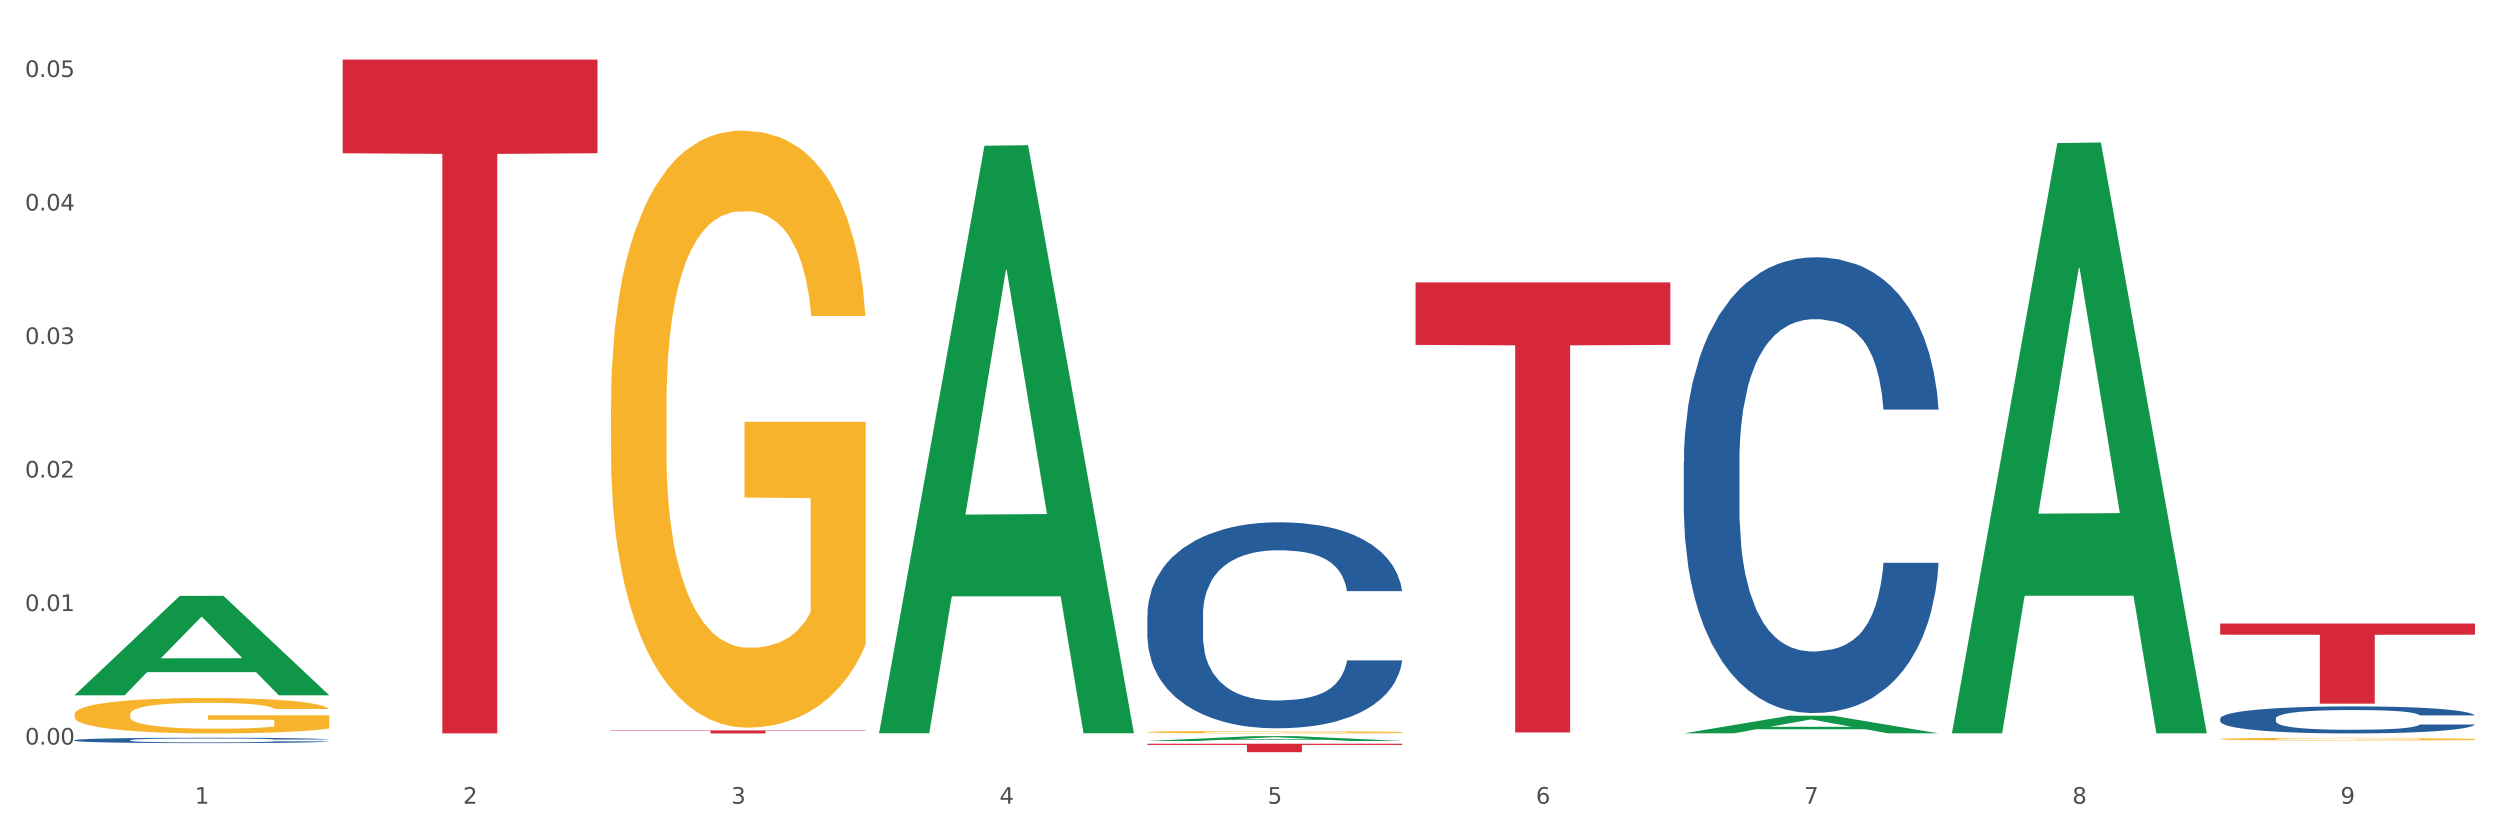 <?xml version="1.0" encoding="utf-8" standalone="no"?>
<!DOCTYPE svg PUBLIC "-//W3C//DTD SVG 1.1//EN"
  "http://www.w3.org/Graphics/SVG/1.1/DTD/svg11.dtd">
<svg xmlns:xlink="http://www.w3.org/1999/xlink" width="1080pt" height="360pt" viewBox="0 0 1080 360" xmlns="http://www.w3.org/2000/svg" version="1.1">
 <rect x="0" y="0" width="1080" height="360" fill="#333333" stroke="none"/>
 <defs>
  <style type="text/css">*{stroke-linejoin: round; stroke-linecap: butt}</style>
 </defs>
 <g id="figure_1">
  <g id="patch_1">
   <path d="M 0 360 
L 1080 360 
L 1080 0 
L 0 0 
z
" style="fill: #ffffff; stroke: #ffffff; stroke-linejoin: miter"/>
  </g>
  <g id="axes_1">
   <g id="matplotlib.axis_1">
    <g id="xtick_1">
     <g id="text_1">
      <!-- 1 -->
      <g style="fill: #4d4d4d" transform="translate(84.159 347.204) scale(0.096 -0.096)">
       <defs>
        <path id="DejaVuSans-31" d="M 794 531 
L 1825 531 
L 1825 4091 
L 703 3866 
L 703 4441 
L 1819 4666 
L 2450 4666 
L 2450 531 
L 3481 531 
L 3481 0 
L 794 0 
L 794 531 
z
" transform="scale(0.016)"/>
       </defs>
       <use xlink:href="#DejaVuSans-31"/>
      </g>
     </g>
    </g>
    <g id="xtick_2">
     <g id="text_2">
      <!-- 2 -->
      <g style="fill: #4d4d4d" transform="translate(200.027 347.204) scale(0.096 -0.096)">
       <defs>
        <path id="DejaVuSans-32" d="M 1228 531 
L 3431 531 
L 3431 0 
L 469 0 
L 469 531 
Q 828 903 1448 1529 
Q 2069 2156 2228 2338 
Q 2531 2678 2651 2914 
Q 2772 3150 2772 3378 
Q 2772 3750 2511 3984 
Q 2250 4219 1831 4219 
Q 1534 4219 1204 4116 
Q 875 4013 500 3803 
L 500 4441 
Q 881 4594 1212 4672 
Q 1544 4750 1819 4750 
Q 2544 4750 2975 4387 
Q 3406 4025 3406 3419 
Q 3406 3131 3298 2873 
Q 3191 2616 2906 2266 
Q 2828 2175 2409 1742 
Q 1991 1309 1228 531 
z
" transform="scale(0.016)"/>
       </defs>
       <use xlink:href="#DejaVuSans-32"/>
      </g>
     </g>
    </g>
    <g id="xtick_3">
     <g id="text_3">
      <!-- 3 -->
      <g style="fill: #4d4d4d" transform="translate(315.896 347.204) scale(0.096 -0.096)">
       <defs>
        <path id="DejaVuSans-33" d="M 2597 2516 
Q 3050 2419 3304 2112 
Q 3559 1806 3559 1356 
Q 3559 666 3084 287 
Q 2609 -91 1734 -91 
Q 1441 -91 1130 -33 
Q 819 25 488 141 
L 488 750 
Q 750 597 1062 519 
Q 1375 441 1716 441 
Q 2309 441 2620 675 
Q 2931 909 2931 1356 
Q 2931 1769 2642 2001 
Q 2353 2234 1838 2234 
L 1294 2234 
L 1294 2753 
L 1863 2753 
Q 2328 2753 2575 2939 
Q 2822 3125 2822 3475 
Q 2822 3834 2567 4026 
Q 2313 4219 1838 4219 
Q 1578 4219 1281 4162 
Q 984 4106 628 3988 
L 628 4550 
Q 988 4650 1302 4700 
Q 1616 4750 1894 4750 
Q 2613 4750 3031 4423 
Q 3450 4097 3450 3541 
Q 3450 3153 3228 2886 
Q 3006 2619 2597 2516 
z
" transform="scale(0.016)"/>
       </defs>
       <use xlink:href="#DejaVuSans-33"/>
      </g>
     </g>
    </g>
    <g id="xtick_4">
     <g id="text_4">
      <!-- 4 -->
      <g style="fill: #4d4d4d" transform="translate(431.765 347.204) scale(0.096 -0.096)">
       <defs>
        <path id="DejaVuSans-34" d="M 2419 4116 
L 825 1625 
L 2419 1625 
L 2419 4116 
z
M 2253 4666 
L 3047 4666 
L 3047 1625 
L 3713 1625 
L 3713 1100 
L 3047 1100 
L 3047 0 
L 2419 0 
L 2419 1100 
L 313 1100 
L 313 1709 
L 2253 4666 
z
" transform="scale(0.016)"/>
       </defs>
       <use xlink:href="#DejaVuSans-34"/>
      </g>
     </g>
    </g>
    <g id="xtick_5">
     <g id="text_5">
      <!-- 5 -->
      <g style="fill: #4d4d4d" transform="translate(547.634 347.204) scale(0.096 -0.096)">
       <defs>
        <path id="DejaVuSans-35" d="M 691 4666 
L 3169 4666 
L 3169 4134 
L 1269 4134 
L 1269 2991 
Q 1406 3038 1543 3061 
Q 1681 3084 1819 3084 
Q 2600 3084 3056 2656 
Q 3513 2228 3513 1497 
Q 3513 744 3044 326 
Q 2575 -91 1722 -91 
Q 1428 -91 1123 -41 
Q 819 9 494 109 
L 494 744 
Q 775 591 1075 516 
Q 1375 441 1709 441 
Q 2250 441 2565 725 
Q 2881 1009 2881 1497 
Q 2881 1984 2565 2268 
Q 2250 2553 1709 2553 
Q 1456 2553 1204 2497 
Q 953 2441 691 2322 
L 691 4666 
z
" transform="scale(0.016)"/>
       </defs>
       <use xlink:href="#DejaVuSans-35"/>
      </g>
     </g>
    </g>
    <g id="xtick_6">
     <g id="text_6">
      <!-- 6 -->
      <g style="fill: #4d4d4d" transform="translate(663.502 347.204) scale(0.096 -0.096)">
       <defs>
        <path id="DejaVuSans-36" d="M 2113 2584 
Q 1688 2584 1439 2293 
Q 1191 2003 1191 1497 
Q 1191 994 1439 701 
Q 1688 409 2113 409 
Q 2538 409 2786 701 
Q 3034 994 3034 1497 
Q 3034 2003 2786 2293 
Q 2538 2584 2113 2584 
z
M 3366 4563 
L 3366 3988 
Q 3128 4100 2886 4159 
Q 2644 4219 2406 4219 
Q 1781 4219 1451 3797 
Q 1122 3375 1075 2522 
Q 1259 2794 1537 2939 
Q 1816 3084 2150 3084 
Q 2853 3084 3261 2657 
Q 3669 2231 3669 1497 
Q 3669 778 3244 343 
Q 2819 -91 2113 -91 
Q 1303 -91 875 529 
Q 447 1150 447 2328 
Q 447 3434 972 4092 
Q 1497 4750 2381 4750 
Q 2619 4750 2861 4703 
Q 3103 4656 3366 4563 
z
" transform="scale(0.016)"/>
       </defs>
       <use xlink:href="#DejaVuSans-36"/>
      </g>
     </g>
    </g>
    <g id="xtick_7">
     <g id="text_7">
      <!-- 7 -->
      <g style="fill: #4d4d4d" transform="translate(779.371 347.204) scale(0.096 -0.096)">
       <defs>
        <path id="DejaVuSans-37" d="M 525 4666 
L 3525 4666 
L 3525 4397 
L 1831 0 
L 1172 0 
L 2766 4134 
L 525 4134 
L 525 4666 
z
" transform="scale(0.016)"/>
       </defs>
       <use xlink:href="#DejaVuSans-37"/>
      </g>
     </g>
    </g>
    <g id="xtick_8">
     <g id="text_8">
      <!-- 8 -->
      <g style="fill: #4d4d4d" transform="translate(895.24 347.204) scale(0.096 -0.096)">
       <defs>
        <path id="DejaVuSans-38" d="M 2034 2216 
Q 1584 2216 1326 1975 
Q 1069 1734 1069 1313 
Q 1069 891 1326 650 
Q 1584 409 2034 409 
Q 2484 409 2743 651 
Q 3003 894 3003 1313 
Q 3003 1734 2745 1975 
Q 2488 2216 2034 2216 
z
M 1403 2484 
Q 997 2584 770 2862 
Q 544 3141 544 3541 
Q 544 4100 942 4425 
Q 1341 4750 2034 4750 
Q 2731 4750 3128 4425 
Q 3525 4100 3525 3541 
Q 3525 3141 3298 2862 
Q 3072 2584 2669 2484 
Q 3125 2378 3379 2068 
Q 3634 1759 3634 1313 
Q 3634 634 3220 271 
Q 2806 -91 2034 -91 
Q 1263 -91 848 271 
Q 434 634 434 1313 
Q 434 1759 690 2068 
Q 947 2378 1403 2484 
z
M 1172 3481 
Q 1172 3119 1398 2916 
Q 1625 2713 2034 2713 
Q 2441 2713 2670 2916 
Q 2900 3119 2900 3481 
Q 2900 3844 2670 4047 
Q 2441 4250 2034 4250 
Q 1625 4250 1398 4047 
Q 1172 3844 1172 3481 
z
" transform="scale(0.016)"/>
       </defs>
       <use xlink:href="#DejaVuSans-38"/>
      </g>
     </g>
    </g>
    <g id="xtick_9">
     <g id="text_9">
      <!-- 9 -->
      <g style="fill: #4d4d4d" transform="translate(1011.108 347.204) scale(0.096 -0.096)">
       <defs>
        <path id="DejaVuSans-39" d="M 703 97 
L 703 672 
Q 941 559 1184 500 
Q 1428 441 1663 441 
Q 2288 441 2617 861 
Q 2947 1281 2994 2138 
Q 2813 1869 2534 1725 
Q 2256 1581 1919 1581 
Q 1219 1581 811 2004 
Q 403 2428 403 3163 
Q 403 3881 828 4315 
Q 1253 4750 1959 4750 
Q 2769 4750 3195 4129 
Q 3622 3509 3622 2328 
Q 3622 1225 3098 567 
Q 2575 -91 1691 -91 
Q 1453 -91 1209 -44 
Q 966 3 703 97 
z
M 1959 2075 
Q 2384 2075 2632 2365 
Q 2881 2656 2881 3163 
Q 2881 3666 2632 3958 
Q 2384 4250 1959 4250 
Q 1534 4250 1286 3958 
Q 1038 3666 1038 3163 
Q 1038 2656 1286 2365 
Q 1534 2075 1959 2075 
z
" transform="scale(0.016)"/>
       </defs>
       <use xlink:href="#DejaVuSans-39"/>
      </g>
     </g>
    </g>
    <g id="xtick_10"/>
    <g id="xtick_11"/>
    <g id="xtick_12"/>
    <g id="xtick_13"/>
    <g id="xtick_14"/>
    <g id="xtick_15"/>
    <g id="xtick_16"/>
    <g id="xtick_17"/>
   </g>
   <g id="matplotlib.axis_2">
    <g id="ytick_1">
     <g id="text_10">
      <!-- 0.00 -->
      <g style="fill: #4d4d4d" transform="translate(10.8 321.657) scale(0.096 -0.096)">
       <defs>
        <path id="DejaVuSans-30" d="M 2034 4250 
Q 1547 4250 1301 3770 
Q 1056 3291 1056 2328 
Q 1056 1369 1301 889 
Q 1547 409 2034 409 
Q 2525 409 2770 889 
Q 3016 1369 3016 2328 
Q 3016 3291 2770 3770 
Q 2525 4250 2034 4250 
z
M 2034 4750 
Q 2819 4750 3233 4129 
Q 3647 3509 3647 2328 
Q 3647 1150 3233 529 
Q 2819 -91 2034 -91 
Q 1250 -91 836 529 
Q 422 1150 422 2328 
Q 422 3509 836 4129 
Q 1250 4750 2034 4750 
z
" transform="scale(0.016)"/>
        <path id="DejaVuSans-2e" d="M 684 794 
L 1344 794 
L 1344 0 
L 684 0 
L 684 794 
z
" transform="scale(0.016)"/>
       </defs>
       <use xlink:href="#DejaVuSans-30"/>
       <use xlink:href="#DejaVuSans-2e" transform="translate(63.623 0)"/>
       <use xlink:href="#DejaVuSans-30" transform="translate(95.41 0)"/>
       <use xlink:href="#DejaVuSans-30" transform="translate(159.033 0)"/>
      </g>
     </g>
    </g>
    <g id="ytick_2">
     <g id="text_11">
      <!-- 0.01 -->
      <g style="fill: #4d4d4d" transform="translate(10.8 263.978) scale(0.096 -0.096)">
       <use xlink:href="#DejaVuSans-30"/>
       <use xlink:href="#DejaVuSans-2e" transform="translate(63.623 0)"/>
       <use xlink:href="#DejaVuSans-30" transform="translate(95.41 0)"/>
       <use xlink:href="#DejaVuSans-31" transform="translate(159.033 0)"/>
      </g>
     </g>
    </g>
    <g id="ytick_3">
     <g id="text_12">
      <!-- 0.02 -->
      <g style="fill: #4d4d4d" transform="translate(10.8 206.298) scale(0.096 -0.096)">
       <use xlink:href="#DejaVuSans-30"/>
       <use xlink:href="#DejaVuSans-2e" transform="translate(63.623 0)"/>
       <use xlink:href="#DejaVuSans-30" transform="translate(95.41 0)"/>
       <use xlink:href="#DejaVuSans-32" transform="translate(159.033 0)"/>
      </g>
     </g>
    </g>
    <g id="ytick_4">
     <g id="text_13">
      <!-- 0.03 -->
      <g style="fill: #4d4d4d" transform="translate(10.8 148.619) scale(0.096 -0.096)">
       <use xlink:href="#DejaVuSans-30"/>
       <use xlink:href="#DejaVuSans-2e" transform="translate(63.623 0)"/>
       <use xlink:href="#DejaVuSans-30" transform="translate(95.41 0)"/>
       <use xlink:href="#DejaVuSans-33" transform="translate(159.033 0)"/>
      </g>
     </g>
    </g>
    <g id="ytick_5">
     <g id="text_14">
      <!-- 0.04 -->
      <g style="fill: #4d4d4d" transform="translate(10.8 90.939) scale(0.096 -0.096)">
       <use xlink:href="#DejaVuSans-30"/>
       <use xlink:href="#DejaVuSans-2e" transform="translate(63.623 0)"/>
       <use xlink:href="#DejaVuSans-30" transform="translate(95.41 0)"/>
       <use xlink:href="#DejaVuSans-34" transform="translate(159.033 0)"/>
      </g>
     </g>
    </g>
    <g id="ytick_6">
     <g id="text_15">
      <!-- 0.05 -->
      <g style="fill: #4d4d4d" transform="translate(10.8 33.26) scale(0.096 -0.096)">
       <use xlink:href="#DejaVuSans-30"/>
       <use xlink:href="#DejaVuSans-2e" transform="translate(63.623 0)"/>
       <use xlink:href="#DejaVuSans-30" transform="translate(95.41 0)"/>
       <use xlink:href="#DejaVuSans-35" transform="translate(159.033 0)"/>
      </g>
     </g>
    </g>
    <g id="ytick_7"/>
    <g id="ytick_8"/>
    <g id="ytick_9"/>
    <g id="ytick_10"/>
    <g id="ytick_11"/>
   </g>
   <g id="PolyCollection_1">
    <path d="M 32.175 300.299 
L 32.288 300.258 
L 77.68 257.426 
L 96.518 257.386 
L 142.25 300.38 
L 120.462 300.38 
L 110.589 290.368 
L 63.722 290.368 
L 63.382 290.529 
L 53.85 300.38 
L 32.175 300.38 
L 32.175 300.299 
L 69.623 284.393 
L 104.689 284.353 
L 87.326 266.55 
L 87.099 266.469 
L 86.872 266.59 
L 69.51 284.353 
L 69.623 284.393 
L 32.175 300.299 
z
" clip-path="url(#pe26b3e2d73)" style="fill: #109648"/>
    <path d="M 495.65 265.618 
L 495.78 265.536 
L 495.78 263.261 
L 496.17 260.172 
L 497.602 254.482 
L 499.423 250.174 
L 502.546 245.135 
L 504.237 243.022 
L 506.449 240.664 
L 511.003 236.844 
L 516.208 233.593 
L 519.851 231.805 
L 522.583 230.667 
L 528.698 228.635 
L 532.212 227.741 
L 535.855 227.009 
L 538.977 226.521 
L 544.182 225.952 
L 548.345 225.709 
L 553.16 225.627 
L 557.193 225.709 
L 562.528 226.034 
L 570.335 227.009 
L 573.327 227.578 
L 577.361 228.553 
L 581.524 229.854 
L 584.907 231.154 
L 588.81 233.024 
L 592.844 235.462 
L 596.747 238.551 
L 599.48 241.396 
L 601.692 244.403 
L 603.643 248.061 
L 605.075 252.044 
L 605.725 255.376 
L 581.915 255.376 
L 581.264 252.369 
L 579.963 249.118 
L 578.662 246.923 
L 577.23 245.135 
L 575.019 243.103 
L 573.067 241.802 
L 569.814 240.258 
L 566.821 239.283 
L 564.349 238.714 
L 561.357 238.226 
L 554.981 237.738 
L 550.427 237.738 
L 547.565 237.901 
L 544.052 238.307 
L 541.059 238.876 
L 537.546 239.852 
L 534.814 240.908 
L 532.081 242.29 
L 530.52 243.265 
L 528.178 245.054 
L 526.617 246.517 
L 524.535 249.036 
L 523.364 250.825 
L 521.282 255.458 
L 520.371 258.871 
L 519.981 261.229 
L 519.721 263.83 
L 519.721 276.509 
L 520.501 282.199 
L 521.152 284.638 
L 522.193 287.401 
L 524.145 290.977 
L 527.007 294.473 
L 530 296.992 
L 532.472 298.537 
L 534.814 299.675 
L 537.156 300.569 
L 540.018 301.381 
L 542.36 301.869 
L 545.873 302.357 
L 550.037 302.601 
L 553.29 302.601 
L 559.925 302.194 
L 562.918 301.788 
L 565.781 301.219 
L 568.903 300.325 
L 571.375 299.349 
L 572.807 298.618 
L 575.149 297.074 
L 576.97 295.448 
L 578.532 293.578 
L 579.573 291.953 
L 580.744 289.514 
L 581.654 286.751 
L 581.915 285.288 
L 605.725 285.288 
L 605.205 288.214 
L 604.294 291.059 
L 602.472 294.879 
L 601.041 297.074 
L 598.829 299.756 
L 596.487 302.032 
L 593.234 304.551 
L 590.242 306.421 
L 587.119 308.047 
L 583.736 309.51 
L 577.621 311.542 
L 575.409 312.111 
L 570.725 313.086 
L 567.082 313.655 
L 561.747 314.224 
L 556.282 314.549 
L 550.557 314.63 
L 545.483 314.468 
L 539.888 313.98 
L 536.375 313.492 
L 532.472 312.761 
L 527.918 311.623 
L 523.624 310.241 
L 519.591 308.616 
L 515.817 306.746 
L 512.304 304.633 
L 507.75 301.138 
L 504.367 297.724 
L 501.895 294.554 
L 500.204 291.872 
L 498.512 288.458 
L 497.602 286.101 
L 496.17 280.411 
L 495.65 275.128 
L 495.65 265.618 
z
" clip-path="url(#pe26b3e2d73)" style="fill: #255c99"/>
    <path d="M 727.387 199.606 
L 727.517 199.426 
L 727.517 194.392 
L 727.908 187.559 
L 729.339 174.973 
L 731.161 165.443 
L 734.283 154.295 
L 735.975 149.62 
L 738.187 144.405 
L 742.741 135.954 
L 747.945 128.762 
L 751.588 124.806 
L 754.321 122.289 
L 760.436 117.794 
L 763.949 115.816 
L 767.592 114.198 
L 770.715 113.119 
L 775.919 111.86 
L 780.083 111.321 
L 784.897 111.141 
L 788.931 111.321 
L 794.265 112.04 
L 802.072 114.198 
L 805.065 115.456 
L 809.098 117.614 
L 813.262 120.491 
L 816.645 123.368 
L 820.548 127.503 
L 824.581 132.898 
L 828.485 139.73 
L 831.217 146.024 
L 833.429 152.676 
L 835.381 160.768 
L 836.812 169.578 
L 837.463 176.951 
L 813.652 176.951 
L 813.001 170.298 
L 811.7 163.105 
L 810.399 158.251 
L 808.968 154.295 
L 806.756 149.8 
L 804.804 146.923 
L 801.551 143.506 
L 798.559 141.349 
L 796.087 140.09 
L 793.094 139.011 
L 786.719 137.932 
L 782.165 137.932 
L 779.302 138.292 
L 775.789 139.191 
L 772.797 140.45 
L 769.284 142.607 
L 766.551 144.945 
L 763.819 148.001 
L 762.257 150.159 
L 759.915 154.115 
L 758.354 157.351 
L 756.272 162.926 
L 755.101 166.881 
L 753.019 177.13 
L 752.109 184.682 
L 751.718 189.897 
L 751.458 195.651 
L 751.458 223.701 
L 752.239 236.287 
L 752.889 241.681 
L 753.93 247.795 
L 755.882 255.706 
L 758.744 263.438 
L 761.737 269.012 
L 764.209 272.428 
L 766.551 274.946 
L 768.893 276.924 
L 771.756 278.722 
L 774.098 279.801 
L 777.611 280.879 
L 781.774 281.419 
L 785.027 281.419 
L 791.663 280.52 
L 794.656 279.621 
L 797.518 278.362 
L 800.641 276.384 
L 803.113 274.227 
L 804.544 272.608 
L 806.886 269.192 
L 808.708 265.596 
L 810.269 261.46 
L 811.31 257.864 
L 812.481 252.47 
L 813.392 246.356 
L 813.652 243.12 
L 837.463 243.12 
L 836.942 249.593 
L 836.031 255.886 
L 834.21 264.337 
L 832.779 269.192 
L 830.567 275.126 
L 828.225 280.16 
L 824.972 285.734 
L 821.979 289.87 
L 818.856 293.466 
L 815.474 296.703 
L 809.358 301.198 
L 807.146 302.456 
L 802.462 304.614 
L 798.819 305.873 
L 793.485 307.131 
L 788.02 307.851 
L 782.295 308.03 
L 777.22 307.671 
L 771.626 306.592 
L 768.113 305.513 
L 764.209 303.895 
L 759.655 301.378 
L 755.362 298.321 
L 751.328 294.725 
L 747.555 290.589 
L 744.042 285.914 
L 739.488 278.182 
L 736.105 270.63 
L 733.633 263.618 
L 731.941 257.684 
L 730.25 250.132 
L 729.339 244.918 
L 727.908 232.331 
L 727.387 220.644 
L 727.387 199.606 
z
" clip-path="url(#pe26b3e2d73)" style="fill: #255c99"/>
    <path d="M 959.125 310.409 
L 959.255 310.398 
L 959.255 310.1 
L 959.645 309.694 
L 961.076 308.948 
L 962.898 308.382 
L 966.021 307.721 
L 967.712 307.444 
L 969.924 307.134 
L 974.478 306.633 
L 979.683 306.206 
L 983.326 305.972 
L 986.058 305.822 
L 992.173 305.556 
L 995.686 305.438 
L 999.33 305.342 
L 1002.452 305.278 
L 1007.657 305.204 
L 1011.82 305.172 
L 1016.635 305.161 
L 1020.668 305.172 
L 1026.003 305.214 
L 1033.809 305.342 
L 1036.802 305.417 
L 1040.835 305.545 
L 1044.999 305.716 
L 1048.382 305.886 
L 1052.285 306.132 
L 1056.319 306.452 
L 1060.222 306.857 
L 1062.955 307.23 
L 1065.167 307.625 
L 1067.118 308.105 
L 1068.549 308.628 
L 1069.2 309.065 
L 1045.389 309.065 
L 1044.739 308.67 
L 1043.438 308.244 
L 1042.137 307.956 
L 1040.705 307.721 
L 1038.493 307.454 
L 1036.542 307.284 
L 1033.289 307.081 
L 1030.296 306.953 
L 1027.824 306.878 
L 1024.832 306.814 
L 1018.456 306.75 
L 1013.902 306.75 
L 1011.04 306.772 
L 1007.527 306.825 
L 1004.534 306.9 
L 1001.021 307.028 
L 998.289 307.166 
L 995.556 307.348 
L 993.995 307.476 
L 991.653 307.71 
L 990.092 307.902 
L 988.01 308.233 
L 986.839 308.468 
L 984.757 309.076 
L 983.846 309.524 
L 983.456 309.833 
L 983.196 310.174 
L 983.196 311.838 
L 983.976 312.585 
L 984.627 312.905 
L 985.668 313.268 
L 987.619 313.737 
L 990.482 314.196 
L 993.474 314.526 
L 995.947 314.729 
L 998.289 314.878 
L 1000.631 314.996 
L 1003.493 315.102 
L 1005.835 315.166 
L 1009.348 315.23 
L 1013.512 315.262 
L 1016.765 315.262 
L 1023.4 315.209 
L 1026.393 315.156 
L 1029.255 315.081 
L 1032.378 314.964 
L 1034.85 314.836 
L 1036.282 314.74 
L 1038.624 314.537 
L 1040.445 314.324 
L 1042.006 314.078 
L 1043.047 313.865 
L 1044.218 313.545 
L 1045.129 313.182 
L 1045.389 312.99 
L 1069.2 312.99 
L 1068.68 313.374 
L 1067.769 313.748 
L 1065.947 314.249 
L 1064.516 314.537 
L 1062.304 314.889 
L 1059.962 315.188 
L 1056.709 315.518 
L 1053.717 315.764 
L 1050.594 315.977 
L 1047.211 316.169 
L 1041.096 316.436 
L 1038.884 316.51 
L 1034.2 316.638 
L 1030.557 316.713 
L 1025.222 316.788 
L 1019.757 316.83 
L 1014.032 316.841 
L 1008.958 316.82 
L 1003.363 316.756 
L 999.85 316.692 
L 995.947 316.596 
L 991.393 316.446 
L 987.099 316.265 
L 983.065 316.052 
L 979.292 315.806 
L 975.779 315.529 
L 971.225 315.07 
L 967.842 314.622 
L 965.37 314.206 
L 963.679 313.854 
L 961.987 313.406 
L 961.076 313.097 
L 959.645 312.35 
L 959.125 311.657 
L 959.125 310.409 
z
" clip-path="url(#pe26b3e2d73)" style="fill: #255c99"/>
    <path d="M 263.912 315.523 
L 373.988 315.523 
L 373.988 315.707 
L 330.688 315.708 
L 330.688 316.841 
L 306.951 316.841 
L 306.951 315.708 
L 263.912 315.707 
L 263.912 315.525 
L 263.912 315.523 
z
" clip-path="url(#pe26b3e2d73)" style="fill: #d62839"/>
    <path d="M 32.175 308.615 
L 32.305 308.601 
L 32.305 308.098 
L 32.565 307.666 
L 33.864 306.618 
L 35.814 305.752 
L 37.243 305.291 
L 38.673 304.914 
L 40.362 304.537 
L 42.442 304.146 
L 46.211 303.574 
L 48.55 303.28 
L 51.409 302.973 
L 56.607 302.526 
L 60.376 302.275 
L 64.275 302.065 
L 70.643 301.814 
L 74.802 301.702 
L 79.22 301.618 
L 84.548 301.563 
L 88.577 301.549 
L 97.414 301.59 
L 104.952 301.716 
L 108.591 301.814 
L 113.269 301.981 
L 115.739 302.093 
L 119.767 302.317 
L 123.926 302.61 
L 126.785 302.861 
L 131.074 303.336 
L 134.323 303.811 
L 137.312 304.398 
L 138.871 304.803 
L 140.041 305.18 
L 141.081 305.613 
L 142.12 306.297 
L 118.728 306.297 
L 117.818 305.808 
L 116.388 305.347 
L 114.309 304.9 
L 112.49 304.621 
L 109.371 304.272 
L 106.512 304.048 
L 103.522 303.881 
L 99.884 303.741 
L 97.025 303.671 
L 92.996 303.615 
L 85.068 303.629 
L 79.74 303.741 
L 76.101 303.881 
L 73.762 304.007 
L 71.683 304.146 
L 69.343 304.342 
L 66.614 304.635 
L 64.665 304.9 
L 62.715 305.235 
L 61.156 305.571 
L 59.726 305.962 
L 58.557 306.381 
L 57.647 306.814 
L 56.867 307.344 
L 56.217 308.224 
L 56.217 310.137 
L 56.477 310.57 
L 57.127 311.143 
L 57.907 311.576 
L 59.206 312.093 
L 60.376 312.442 
L 62.585 312.945 
L 65.055 313.364 
L 67.004 313.629 
L 68.953 313.852 
L 72.332 314.16 
L 76.101 314.411 
L 79.35 314.565 
L 83.769 314.704 
L 86.758 314.76 
L 89.357 314.788 
L 95.725 314.788 
L 100.274 314.746 
L 105.342 314.648 
L 109.241 314.523 
L 112.49 314.369 
L 116.129 314.118 
L 118.468 313.88 
L 118.468 310.961 
L 89.877 310.947 
L 89.877 309.006 
L 142.25 309.006 
L 142.25 314.704 
L 140.041 314.998 
L 137.572 315.263 
L 134.973 315.5 
L 131.074 315.794 
L 126.395 316.073 
L 122.237 316.268 
L 117.818 316.436 
L 112.62 316.59 
L 105.862 316.729 
L 101.703 316.785 
L 96.505 316.827 
L 90.397 316.841 
L 85.068 316.813 
L 79.87 316.743 
L 74.412 316.618 
L 69.083 316.436 
L 65.055 316.254 
L 61.026 316.031 
L 56.737 315.738 
L 53.358 315.458 
L 50.759 315.207 
L 47.9 314.886 
L 44.781 314.467 
L 42.442 314.09 
L 40.362 313.699 
L 38.153 313.196 
L 36.594 312.763 
L 35.034 312.218 
L 34.124 311.813 
L 33.085 311.185 
L 32.305 310.305 
L 32.175 308.615 
z
" clip-path="url(#pe26b3e2d73)" style="fill: #f7b32b"/>
    <path d="M 495.65 321.289 
L 605.725 321.289 
L 605.725 321.798 
L 562.425 321.801 
L 562.425 324.95 
L 538.689 324.95 
L 538.689 321.801 
L 495.65 321.798 
L 495.65 321.293 
L 495.65 321.289 
z
" clip-path="url(#pe26b3e2d73)" style="fill: #d62839"/>
    <path d="M 611.519 121.982 
L 721.594 121.982 
L 721.594 149.002 
L 678.294 149.185 
L 678.294 316.416 
L 654.557 316.416 
L 654.557 149.185 
L 611.519 149.002 
L 611.519 122.165 
L 611.519 121.982 
z
" clip-path="url(#pe26b3e2d73)" style="fill: #d62839"/>
    <path d="M 959.125 269.379 
L 1069.2 269.379 
L 1069.2 274.189 
L 1025.9 274.222 
L 1025.9 303.992 
L 1002.164 303.992 
L 1002.164 274.222 
L 959.125 274.189 
L 959.125 269.412 
L 959.125 269.379 
z
" clip-path="url(#pe26b3e2d73)" style="fill: #d62839"/>
    <path d="M 32.175 319.754 
L 32.305 319.752 
L 32.305 319.693 
L 32.695 319.612 
L 34.127 319.464 
L 35.948 319.351 
L 39.071 319.219 
L 40.762 319.164 
L 42.974 319.103 
L 47.528 319.003 
L 52.733 318.918 
L 56.376 318.871 
L 59.108 318.842 
L 65.224 318.789 
L 68.737 318.765 
L 72.38 318.746 
L 75.503 318.733 
L 80.707 318.719 
L 84.871 318.712 
L 89.685 318.71 
L 93.718 318.712 
L 99.053 318.721 
L 106.86 318.746 
L 109.852 318.761 
L 113.886 318.786 
L 118.049 318.82 
L 121.432 318.854 
L 125.336 318.903 
L 129.369 318.967 
L 133.273 319.048 
L 136.005 319.122 
L 138.217 319.2 
L 140.168 319.296 
L 141.6 319.4 
L 142.25 319.487 
L 118.44 319.487 
L 117.789 319.408 
L 116.488 319.323 
L 115.187 319.266 
L 113.756 319.219 
L 111.544 319.166 
L 109.592 319.132 
L 106.339 319.092 
L 103.347 319.067 
L 100.874 319.052 
L 97.882 319.039 
L 91.506 319.026 
L 86.952 319.026 
L 84.09 319.031 
L 80.577 319.041 
L 77.584 319.056 
L 74.071 319.082 
L 71.339 319.109 
L 68.607 319.145 
L 67.045 319.171 
L 64.703 319.217 
L 63.142 319.256 
L 61.06 319.321 
L 59.889 319.368 
L 57.807 319.489 
L 56.896 319.578 
L 56.506 319.64 
L 56.246 319.708 
L 56.246 320.039 
L 57.027 320.187 
L 57.677 320.251 
L 58.718 320.323 
L 60.67 320.416 
L 63.532 320.508 
L 66.525 320.574 
L 68.997 320.614 
L 71.339 320.644 
L 73.681 320.667 
L 76.543 320.688 
L 78.885 320.701 
L 82.398 320.714 
L 86.562 320.72 
L 89.815 320.72 
L 96.451 320.709 
L 99.443 320.699 
L 102.306 320.684 
L 105.428 320.661 
L 107.901 320.635 
L 109.332 320.616 
L 111.674 320.576 
L 113.495 320.533 
L 115.057 320.484 
L 116.098 320.442 
L 117.269 320.378 
L 118.179 320.306 
L 118.44 320.268 
L 142.25 320.268 
L 141.73 320.344 
L 140.819 320.419 
L 138.997 320.518 
L 137.566 320.576 
L 135.354 320.646 
L 133.012 320.705 
L 129.759 320.771 
L 126.767 320.82 
L 123.644 320.862 
L 120.261 320.9 
L 114.146 320.953 
L 111.934 320.968 
L 107.25 320.994 
L 103.607 321.009 
L 98.272 321.024 
L 92.807 321.032 
L 87.083 321.034 
L 82.008 321.03 
L 76.413 321.017 
L 72.9 321.004 
L 68.997 320.985 
L 64.443 320.956 
L 60.149 320.92 
L 56.116 320.877 
L 52.342 320.828 
L 48.829 320.773 
L 44.275 320.682 
L 40.893 320.593 
L 38.42 320.51 
L 36.729 320.44 
L 35.037 320.351 
L 34.127 320.289 
L 32.695 320.141 
L 32.175 320.003 
L 32.175 319.754 
z
" clip-path="url(#pe26b3e2d73)" style="fill: #255c99"/>
    <path d="M 148.044 25.759 
L 258.119 25.759 
L 258.119 66.21 
L 214.819 66.484 
L 214.819 316.841 
L 191.083 316.841 
L 191.083 66.484 
L 148.044 66.21 
L 148.044 26.033 
L 148.044 25.759 
z
" clip-path="url(#pe26b3e2d73)" style="fill: #d62839"/>
    <path d="M 959.125 319.27 
L 959.255 319.269 
L 959.255 319.232 
L 959.515 319.199 
L 960.814 319.121 
L 962.764 319.056 
L 964.193 319.021 
L 965.623 318.993 
L 967.312 318.965 
L 969.391 318.936 
L 973.16 318.893 
L 975.5 318.871 
L 978.359 318.848 
L 983.557 318.814 
L 987.326 318.796 
L 991.225 318.78 
L 997.593 318.761 
L 1001.751 318.753 
L 1006.17 318.746 
L 1011.498 318.742 
L 1015.527 318.741 
L 1024.364 318.744 
L 1031.902 318.754 
L 1035.541 318.761 
L 1040.219 318.774 
L 1042.688 318.782 
L 1046.717 318.799 
L 1050.876 318.821 
L 1053.735 318.84 
L 1058.024 318.875 
L 1061.273 318.911 
L 1064.262 318.955 
L 1065.821 318.985 
L 1066.991 319.013 
L 1068.03 319.046 
L 1069.07 319.097 
L 1045.677 319.097 
L 1044.768 319.06 
L 1043.338 319.026 
L 1041.259 318.992 
L 1039.439 318.971 
L 1036.32 318.945 
L 1033.461 318.928 
L 1030.472 318.916 
L 1026.833 318.905 
L 1023.974 318.9 
L 1019.946 318.896 
L 1012.018 318.897 
L 1006.69 318.905 
L 1003.051 318.916 
L 1000.712 318.925 
L 998.632 318.936 
L 996.293 318.95 
L 993.564 318.972 
L 991.614 318.992 
L 989.665 319.017 
L 988.106 319.042 
L 986.676 319.072 
L 985.506 319.103 
L 984.597 319.135 
L 983.817 319.175 
L 983.167 319.241 
L 983.167 319.384 
L 983.427 319.417 
L 984.077 319.46 
L 984.857 319.492 
L 986.156 319.531 
L 987.326 319.557 
L 989.535 319.594 
L 992.004 319.626 
L 993.954 319.646 
L 995.903 319.662 
L 999.282 319.685 
L 1003.051 319.704 
L 1006.3 319.716 
L 1010.718 319.726 
L 1013.708 319.73 
L 1016.307 319.732 
L 1022.675 319.732 
L 1027.223 319.729 
L 1032.292 319.722 
L 1036.19 319.713 
L 1039.439 319.701 
L 1043.078 319.682 
L 1045.418 319.664 
L 1045.418 319.446 
L 1016.827 319.445 
L 1016.827 319.3 
L 1069.2 319.3 
L 1069.2 319.726 
L 1066.991 319.748 
L 1064.521 319.768 
L 1061.922 319.786 
L 1058.024 319.808 
L 1053.345 319.829 
L 1049.186 319.843 
L 1044.768 319.856 
L 1039.569 319.867 
L 1032.811 319.878 
L 1028.653 319.882 
L 1023.454 319.885 
L 1017.346 319.886 
L 1012.018 319.884 
L 1006.82 319.879 
L 1001.361 319.869 
L 996.033 319.856 
L 992.004 319.842 
L 987.976 319.826 
L 983.687 319.804 
L 980.308 319.783 
L 977.709 319.764 
L 974.85 319.74 
L 971.731 319.708 
L 969.391 319.68 
L 967.312 319.651 
L 965.103 319.613 
L 963.543 319.581 
L 961.984 319.54 
L 961.074 319.51 
L 960.034 319.463 
L 959.255 319.397 
L 959.125 319.27 
z
" clip-path="url(#pe26b3e2d73)" style="fill: #f7b32b"/>
    <path d="M 495.65 316.281 
L 495.78 316.28 
L 495.78 316.245 
L 496.04 316.216 
L 497.339 316.145 
L 499.289 316.086 
L 500.718 316.054 
L 502.148 316.029 
L 503.837 316.003 
L 505.917 315.976 
L 509.685 315.937 
L 512.025 315.917 
L 514.884 315.896 
L 520.082 315.866 
L 523.851 315.849 
L 527.75 315.835 
L 534.118 315.817 
L 538.276 315.81 
L 542.695 315.804 
L 548.023 315.8 
L 552.052 315.799 
L 560.889 315.802 
L 568.427 315.811 
L 572.066 315.817 
L 576.744 315.829 
L 579.214 315.836 
L 583.242 315.852 
L 587.401 315.872 
L 590.26 315.889 
L 594.549 315.921 
L 597.798 315.953 
L 600.787 315.993 
L 602.346 316.021 
L 603.516 316.047 
L 604.556 316.076 
L 605.595 316.123 
L 582.203 316.123 
L 581.293 316.089 
L 579.863 316.058 
L 577.784 316.028 
L 575.965 316.009 
L 572.846 315.985 
L 569.986 315.97 
L 566.997 315.958 
L 563.359 315.949 
L 560.499 315.944 
L 556.471 315.94 
L 548.543 315.941 
L 543.215 315.949 
L 539.576 315.958 
L 537.237 315.967 
L 535.157 315.976 
L 532.818 315.99 
L 530.089 316.01 
L 528.14 316.028 
L 526.19 316.05 
L 524.631 316.073 
L 523.201 316.1 
L 522.032 316.128 
L 521.122 316.158 
L 520.342 316.194 
L 519.692 316.254 
L 519.692 316.384 
L 519.952 316.414 
L 520.602 316.453 
L 521.382 316.482 
L 522.681 316.518 
L 523.851 316.541 
L 526.06 316.576 
L 528.529 316.604 
L 530.479 316.622 
L 532.428 316.637 
L 535.807 316.658 
L 539.576 316.675 
L 542.825 316.686 
L 547.244 316.695 
L 550.233 316.699 
L 552.832 316.701 
L 559.2 316.701 
L 563.748 316.698 
L 568.817 316.692 
L 572.716 316.683 
L 575.965 316.673 
L 579.603 316.656 
L 581.943 316.639 
L 581.943 316.441 
L 553.352 316.44 
L 553.352 316.307 
L 605.725 316.307 
L 605.725 316.695 
L 603.516 316.715 
L 601.047 316.734 
L 598.447 316.75 
L 594.549 316.77 
L 589.87 316.789 
L 585.711 316.802 
L 581.293 316.813 
L 576.094 316.824 
L 569.337 316.833 
L 565.178 316.837 
L 559.98 316.84 
L 553.871 316.841 
L 548.543 316.839 
L 543.345 316.834 
L 537.887 316.826 
L 532.558 316.813 
L 528.529 316.801 
L 524.501 316.786 
L 520.212 316.766 
L 516.833 316.747 
L 514.234 316.73 
L 511.375 316.708 
L 508.256 316.679 
L 505.917 316.654 
L 503.837 316.627 
L 501.628 316.593 
L 500.068 316.563 
L 498.509 316.526 
L 497.599 316.499 
L 496.56 316.456 
L 495.78 316.396 
L 495.65 316.281 
z
" clip-path="url(#pe26b3e2d73)" style="fill: #f7b32b"/>
    <path d="M 263.912 175.609 
L 264.042 175.373 
L 264.042 166.893 
L 264.302 159.591 
L 265.602 141.923 
L 267.551 127.319 
L 268.981 119.545 
L 270.41 113.185 
L 272.1 106.825 
L 274.179 100.229 
L 277.948 90.571 
L 280.287 85.624 
L 283.146 80.442 
L 288.345 72.904 
L 292.114 68.664 
L 296.012 65.13 
L 302.38 60.89 
L 306.539 59.006 
L 310.958 57.592 
L 316.286 56.65 
L 320.315 56.415 
L 329.152 57.121 
L 336.689 59.241 
L 340.328 60.89 
L 345.007 63.717 
L 347.476 65.601 
L 351.505 69.37 
L 355.663 74.317 
L 358.523 78.557 
L 362.811 86.566 
L 366.06 94.575 
L 369.049 104.469 
L 370.609 111.3 
L 371.778 117.661 
L 372.818 124.963 
L 373.858 136.505 
L 350.465 136.505 
L 349.555 128.261 
L 348.126 120.487 
L 346.047 112.949 
L 344.227 108.238 
L 341.108 102.349 
L 338.249 98.58 
L 335.26 95.753 
L 331.621 93.398 
L 328.762 92.22 
L 324.733 91.278 
L 316.806 91.513 
L 311.477 93.398 
L 307.839 95.753 
L 305.499 97.873 
L 303.42 100.229 
L 301.081 103.527 
L 298.352 108.474 
L 296.402 112.949 
L 294.453 118.603 
L 292.893 124.256 
L 291.464 130.852 
L 290.294 137.919 
L 289.384 145.221 
L 288.605 154.173 
L 287.955 169.013 
L 287.955 201.285 
L 288.215 208.587 
L 288.865 218.245 
L 289.644 225.548 
L 290.944 234.264 
L 292.114 240.153 
L 294.323 248.633 
L 296.792 255.7 
L 298.741 260.175 
L 300.691 263.944 
L 304.07 269.127 
L 307.839 273.367 
L 311.088 275.958 
L 315.506 278.314 
L 318.495 279.256 
L 321.094 279.727 
L 327.462 279.727 
L 332.011 279.02 
L 337.079 277.371 
L 340.978 275.251 
L 344.227 272.66 
L 347.866 268.42 
L 350.205 264.415 
L 350.205 215.183 
L 321.614 214.947 
L 321.614 182.204 
L 373.988 182.204 
L 373.988 278.314 
L 371.778 283.26 
L 369.309 287.736 
L 366.71 291.741 
L 362.811 296.687 
L 358.133 301.399 
L 353.974 304.696 
L 349.555 307.523 
L 344.357 310.114 
L 337.599 312.47 
L 333.44 313.412 
L 328.242 314.119 
L 322.134 314.354 
L 316.806 313.883 
L 311.607 312.706 
L 306.149 310.586 
L 300.821 307.523 
L 296.792 304.461 
L 292.763 300.692 
L 288.475 295.745 
L 285.096 291.034 
L 282.497 286.794 
L 279.637 281.376 
L 276.518 274.309 
L 274.179 267.949 
L 272.1 261.353 
L 269.891 252.873 
L 268.331 245.57 
L 266.772 236.384 
L 265.862 229.552 
L 264.822 218.952 
L 264.042 204.112 
L 263.912 175.609 
z
" clip-path="url(#pe26b3e2d73)" style="fill: #f7b32b"/>
    <path d="M 843.256 316.321 
L 843.369 316.082 
L 888.761 61.805 
L 907.599 61.565 
L 953.331 316.801 
L 931.543 316.801 
L 921.67 257.366 
L 874.803 257.366 
L 874.463 258.324 
L 864.931 316.801 
L 843.256 316.801 
L 843.256 316.321 
L 880.704 221.896 
L 915.77 221.657 
L 898.407 115.967 
L 898.18 115.488 
L 897.953 116.207 
L 880.591 221.657 
L 880.704 221.896 
L 843.256 316.321 
z
" clip-path="url(#pe26b3e2d73)" style="fill: #109648"/>
    <path d="M 727.387 316.798 
L 727.501 316.79 
L 772.893 309.207 
L 791.73 309.199 
L 837.463 316.812 
L 815.674 316.812 
L 805.802 315.039 
L 758.935 315.039 
L 758.594 315.068 
L 749.062 316.812 
L 727.387 316.812 
L 727.387 316.798 
L 764.836 313.981 
L 799.901 313.974 
L 782.538 310.822 
L 782.311 310.808 
L 782.084 310.829 
L 764.722 313.974 
L 764.836 313.981 
L 727.387 316.798 
z
" clip-path="url(#pe26b3e2d73)" style="fill: #109648"/>
    <path d="M 495.65 320.116 
L 495.763 320.114 
L 541.155 318.012 
L 559.993 318.01 
L 605.725 320.12 
L 583.937 320.12 
L 574.064 319.629 
L 527.197 319.629 
L 526.857 319.637 
L 517.324 320.12 
L 495.65 320.12 
L 495.65 320.116 
L 533.098 319.336 
L 568.163 319.334 
L 550.801 318.46 
L 550.574 318.456 
L 550.347 318.462 
L 532.985 319.334 
L 533.098 319.336 
L 495.65 320.116 
z
" clip-path="url(#pe26b3e2d73)" style="fill: #109648"/>
    <path d="M 379.781 316.295 
L 379.895 316.056 
L 425.286 62.951 
L 444.124 62.713 
L 489.856 316.772 
L 468.068 316.772 
L 458.196 257.611 
L 411.328 257.611 
L 410.988 258.565 
L 401.456 316.772 
L 379.781 316.772 
L 379.781 316.295 
L 417.229 222.305 
L 452.295 222.066 
L 434.932 116.864 
L 434.705 116.387 
L 434.478 117.103 
L 417.116 222.066 
L 417.229 222.305 
L 379.781 316.295 
z
" clip-path="url(#pe26b3e2d73)" style="fill: #109648"/>
   </g>
  </g>
 </g>
 <defs>
  <clipPath id="pe26b3e2d73">
   <rect x="32.175" y="10.8" width="1037.025" height="329.109"/>
  </clipPath>
 </defs>
</svg>
